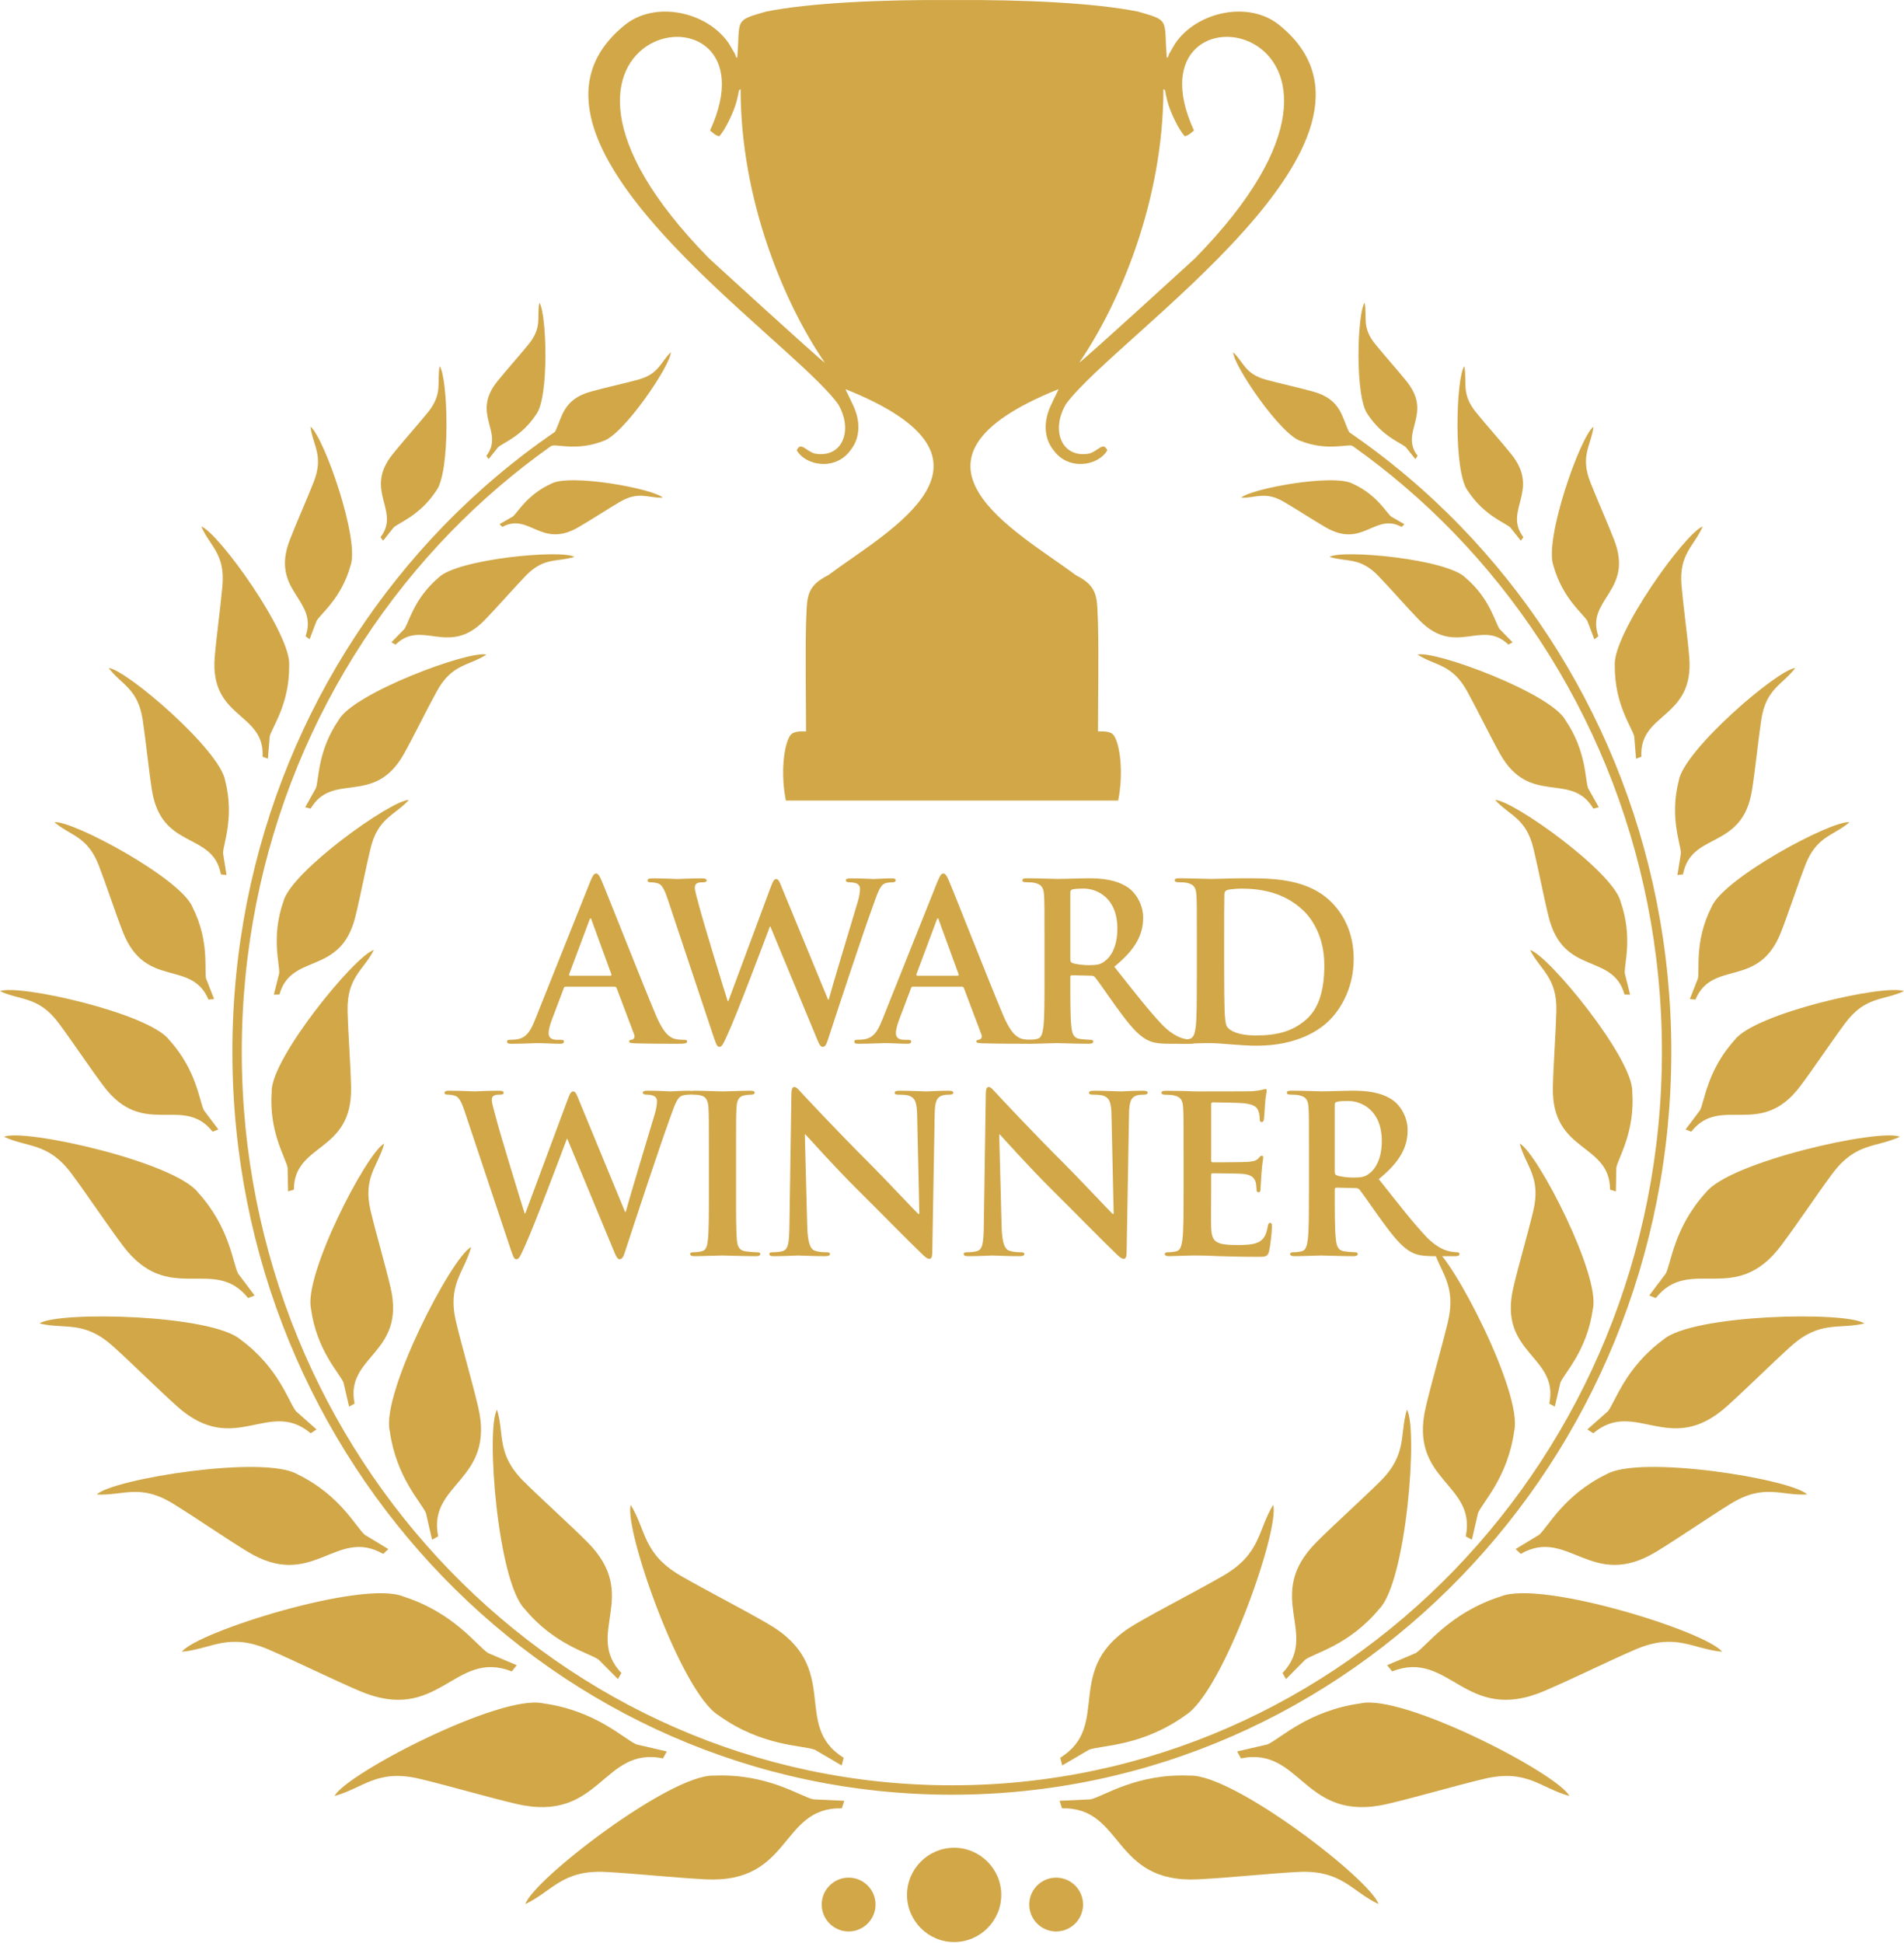 <svg width="100" height="102" viewBox="0 0 100 102" fill="none" xmlns="http://www.w3.org/2000/svg">
<g clip-path="url(#clip0_1192_48590)">
<path fill-rule="evenodd" clip-rule="evenodd" d="M32.273 51.796C32.33 51.796 32.365 51.819 32.388 51.876L33.308 54.312C33.364 54.45 33.284 54.553 33.204 54.577C33.09 54.588 33.043 54.611 33.043 54.68C33.043 54.76 33.181 54.76 33.388 54.772C34.307 54.795 35.145 54.795 35.559 54.795C35.972 54.795 36.087 54.772 36.087 54.68C36.087 54.6 36.03 54.588 35.937 54.588C35.799 54.588 35.627 54.577 35.454 54.542C35.212 54.473 34.879 54.313 34.443 53.283C33.708 51.543 31.869 46.855 31.594 46.224C31.479 45.959 31.41 45.855 31.307 45.855C31.192 45.855 31.124 45.982 30.986 46.315L28.102 53.53C27.872 54.105 27.654 54.495 27.125 54.565C27.034 54.577 26.872 54.588 26.769 54.588C26.677 54.588 26.631 54.611 26.631 54.68C26.631 54.772 26.699 54.795 26.849 54.795C27.447 54.795 28.079 54.76 28.205 54.76C28.562 54.76 29.055 54.795 29.423 54.795C29.549 54.795 29.618 54.772 29.618 54.68C29.618 54.611 29.583 54.588 29.446 54.588H29.274C28.918 54.588 28.815 54.438 28.815 54.232C28.815 54.093 28.872 53.819 28.986 53.53L29.606 51.888C29.63 51.819 29.653 51.796 29.71 51.796H32.272H32.273ZM29.941 51.221C29.894 51.221 29.884 51.187 29.894 51.141L30.951 48.316C30.962 48.269 30.986 48.212 31.019 48.212C31.052 48.212 31.066 48.269 31.077 48.316L32.112 51.153C32.123 51.188 32.112 51.221 32.055 51.221H29.941Z" fill="#D1A748"/>
<path fill-rule="evenodd" clip-rule="evenodd" d="M37.517 54.53C37.62 54.828 37.667 54.955 37.782 54.955C37.92 54.955 37.977 54.816 38.195 54.346C38.689 53.29 40.217 49.222 40.435 48.637H40.459L42.848 54.393C43.019 54.818 43.089 54.956 43.204 54.956C43.354 54.956 43.411 54.818 43.537 54.416C44.1 52.694 45.307 49.04 45.835 47.593C46.076 46.938 46.203 46.478 46.478 46.375C46.605 46.328 46.764 46.318 46.88 46.318C46.983 46.318 47.041 46.283 47.041 46.203C47.041 46.135 46.961 46.111 46.834 46.111C46.455 46.111 45.961 46.146 45.881 46.146C45.778 46.146 45.295 46.111 44.687 46.111C44.515 46.111 44.422 46.135 44.422 46.215C44.422 46.283 44.502 46.318 44.617 46.318C45.065 46.318 45.168 46.479 45.168 46.663C45.168 46.824 45.133 47.064 45.053 47.329C44.652 48.673 43.732 51.706 43.526 52.475H43.491L41.102 46.688C40.952 46.318 40.895 46.146 40.769 46.146C40.677 46.146 40.597 46.238 40.482 46.562L38.253 52.554H38.218C38.011 51.911 36.944 48.426 36.747 47.665C36.609 47.157 36.494 46.767 36.494 46.618C36.494 46.491 36.517 46.411 36.62 46.364C36.7 46.318 36.815 46.318 36.907 46.318C37.022 46.318 37.114 46.306 37.114 46.215C37.114 46.146 37.034 46.111 36.872 46.111C36.206 46.111 35.701 46.146 35.598 46.146C35.494 46.146 34.863 46.111 34.265 46.111C34.103 46.111 34.012 46.135 34.012 46.215C34.012 46.306 34.08 46.318 34.195 46.318C34.298 46.318 34.528 46.341 34.655 46.421C34.816 46.536 34.941 46.811 35.08 47.237L37.515 54.533L37.517 54.53Z" fill="#D1A748"/>
<path fill-rule="evenodd" clip-rule="evenodd" d="M50.511 51.795C50.568 51.795 50.603 51.818 50.627 51.875L51.546 54.311C51.603 54.449 51.523 54.552 51.443 54.576C51.328 54.587 51.281 54.611 51.281 54.679C51.281 54.759 51.419 54.759 51.626 54.77C52.546 54.794 53.384 54.794 53.797 54.794C54.21 54.794 54.325 54.77 54.325 54.679C54.325 54.599 54.268 54.587 54.175 54.587C54.037 54.587 53.865 54.576 53.692 54.541C53.45 54.472 53.117 54.312 52.681 53.282C51.946 51.542 50.107 46.854 49.832 46.223C49.717 45.958 49.649 45.855 49.545 45.855C49.431 45.855 49.362 45.981 49.224 46.314L46.34 53.529C46.11 54.104 45.892 54.494 45.364 54.564C45.272 54.576 45.111 54.587 45.007 54.587C44.916 54.587 44.869 54.611 44.869 54.679C44.869 54.77 44.938 54.794 45.087 54.794C45.685 54.794 46.317 54.759 46.443 54.759C46.8 54.759 47.293 54.794 47.661 54.794C47.788 54.794 47.856 54.77 47.856 54.679C47.856 54.611 47.821 54.587 47.684 54.587H47.513C47.156 54.587 47.053 54.437 47.053 54.231C47.053 54.093 47.111 53.818 47.225 53.529L47.844 51.887C47.868 51.818 47.891 51.795 47.948 51.795H50.51H50.511ZM48.179 51.22C48.133 51.22 48.122 51.185 48.133 51.14L49.189 48.315C49.201 48.268 49.224 48.212 49.257 48.212C49.291 48.212 49.304 48.268 49.314 48.315L50.349 51.152C50.36 51.187 50.349 51.22 50.292 51.22H48.178H48.179Z" fill="#D1A748"/>
<path fill-rule="evenodd" clip-rule="evenodd" d="M54.858 51.462C54.858 52.519 54.858 53.426 54.8 53.909C54.754 54.243 54.697 54.496 54.467 54.541C54.364 54.564 54.225 54.587 54.054 54.587C53.916 54.587 53.87 54.622 53.87 54.679C53.87 54.759 53.95 54.794 54.1 54.794C54.56 54.794 55.283 54.759 55.501 54.759C55.673 54.759 56.524 54.794 57.191 54.794C57.34 54.794 57.42 54.759 57.42 54.679C57.42 54.622 57.374 54.587 57.282 54.587C57.144 54.587 56.892 54.564 56.719 54.541C56.374 54.494 56.306 54.243 56.271 53.909C56.213 53.426 56.213 52.52 56.213 51.45V51.289C56.213 51.221 56.248 51.197 56.305 51.197L57.304 51.221C57.384 51.221 57.454 51.232 57.511 51.301C57.661 51.472 58.189 52.254 58.648 52.887C59.292 53.771 59.728 54.311 60.223 54.576C60.521 54.737 60.809 54.794 61.452 54.794H62.544C62.682 54.794 62.762 54.771 62.762 54.679C62.762 54.622 62.715 54.587 62.623 54.587C62.532 54.587 62.428 54.576 62.302 54.553C62.13 54.518 61.659 54.438 61.016 53.771C60.338 53.058 59.545 52.037 58.523 50.749C59.683 49.808 60.039 49.027 60.039 48.175C60.039 47.406 59.58 46.819 59.258 46.601C58.638 46.176 57.869 46.106 57.144 46.106C56.788 46.106 55.915 46.141 55.525 46.141C55.283 46.141 54.56 46.106 53.95 46.106C53.779 46.106 53.697 46.13 53.697 46.21C53.697 46.29 53.766 46.313 53.892 46.313C54.054 46.313 54.249 46.325 54.34 46.348C54.72 46.428 54.812 46.613 54.835 47.003C54.858 47.371 54.858 47.692 54.858 49.438V51.461V51.462ZM56.214 46.856C56.214 46.764 56.238 46.718 56.318 46.694C56.433 46.659 56.639 46.648 56.927 46.648C57.605 46.648 58.685 47.119 58.685 48.75C58.685 49.691 58.352 50.221 58.007 50.473C57.8 50.623 57.65 50.668 57.191 50.668C56.904 50.668 56.559 50.633 56.318 50.553C56.238 50.518 56.214 50.473 56.214 50.346V46.854V46.856Z" fill="#D1A748"/>
<path fill-rule="evenodd" clip-rule="evenodd" d="M62.857 51.462C62.857 52.519 62.857 53.426 62.801 53.909C62.754 54.243 62.697 54.496 62.467 54.541C62.364 54.564 62.226 54.587 62.054 54.587C61.916 54.587 61.871 54.622 61.871 54.679C61.871 54.759 61.951 54.794 62.101 54.794C62.331 54.794 62.629 54.771 62.894 54.771C63.169 54.759 63.422 54.759 63.548 54.759C63.835 54.759 64.238 54.794 64.675 54.828C65.111 54.862 65.582 54.896 65.996 54.896C68.121 54.896 69.316 54.08 69.844 53.54C70.487 52.885 71.097 51.782 71.097 50.335C71.097 48.967 70.557 48.014 69.982 47.416C68.73 46.106 66.812 46.106 65.376 46.106C64.686 46.106 63.963 46.141 63.607 46.141C63.285 46.141 62.561 46.106 61.952 46.106C61.781 46.106 61.699 46.13 61.699 46.21C61.699 46.29 61.768 46.313 61.894 46.313C62.056 46.313 62.251 46.325 62.342 46.348C62.722 46.428 62.814 46.613 62.837 47.003C62.86 47.371 62.86 47.692 62.86 49.438V51.461L62.857 51.462ZM64.293 49.257C64.293 48.349 64.293 47.349 64.305 46.959C64.305 46.833 64.34 46.776 64.443 46.729C64.535 46.683 64.96 46.649 65.19 46.649C66.086 46.649 67.395 46.787 68.452 47.799C68.946 48.27 69.555 49.211 69.555 50.671C69.555 51.854 69.325 52.9 68.59 53.531C67.9 54.129 67.119 54.358 65.948 54.358C65.04 54.358 64.592 54.116 64.443 53.898C64.352 53.771 64.328 53.311 64.317 53.025C64.305 52.807 64.293 51.922 64.293 50.704V49.257Z" fill="#D1A748"/>
<path fill-rule="evenodd" clip-rule="evenodd" d="M26.855 65.679C26.958 65.977 27.005 66.104 27.119 66.104C27.258 66.104 27.314 65.966 27.533 65.494C28.027 64.438 29.555 60.37 29.773 59.785H29.797L32.186 65.541C32.357 65.966 32.427 66.104 32.542 66.104C32.692 66.104 32.749 65.966 32.875 65.564C33.438 63.842 34.645 60.188 35.173 58.74C35.414 58.086 35.541 57.626 35.816 57.523C35.942 57.476 36.102 57.464 36.217 57.464C36.321 57.464 36.379 57.429 36.379 57.349C36.379 57.281 36.299 57.258 36.172 57.258C35.792 57.258 35.299 57.293 35.219 57.293C35.116 57.293 34.633 57.258 34.025 57.258C33.853 57.258 33.76 57.281 33.76 57.361C33.76 57.429 33.84 57.464 33.955 57.464C34.403 57.464 34.506 57.626 34.506 57.809C34.506 57.971 34.471 58.211 34.391 58.476C33.99 59.82 33.07 62.852 32.864 63.622H32.829L30.44 57.834C30.29 57.464 30.233 57.293 30.107 57.293C30.015 57.293 29.935 57.384 29.82 57.709L27.591 63.7H27.556C27.349 63.057 26.281 59.573 26.085 58.812C25.947 58.304 25.832 57.914 25.832 57.764C25.832 57.638 25.855 57.557 25.958 57.511C26.038 57.464 26.153 57.464 26.245 57.464C26.36 57.464 26.452 57.453 26.452 57.361C26.452 57.293 26.372 57.258 26.21 57.258C25.544 57.258 25.039 57.293 24.936 57.293C24.832 57.293 24.201 57.258 23.603 57.258C23.441 57.258 23.35 57.281 23.35 57.361C23.35 57.453 23.418 57.464 23.533 57.464C23.636 57.464 23.866 57.488 23.993 57.568C24.154 57.683 24.279 57.958 24.418 58.384L26.853 65.679H26.855Z" fill="#D1A748"/>
<path fill-rule="evenodd" clip-rule="evenodd" d="M37.232 62.612C37.232 63.727 37.232 64.635 37.176 65.116C37.141 65.449 37.072 65.644 36.843 65.691C36.739 65.714 36.601 65.737 36.429 65.737C36.291 65.737 36.246 65.772 36.246 65.829C36.246 65.909 36.326 65.944 36.476 65.944C36.936 65.944 37.659 65.909 37.923 65.909C38.233 65.909 38.958 65.944 39.716 65.944C39.843 65.944 39.934 65.909 39.934 65.829C39.934 65.772 39.877 65.737 39.751 65.737C39.579 65.737 39.326 65.714 39.165 65.691C38.82 65.644 38.74 65.438 38.705 65.128C38.658 64.633 38.658 63.727 38.658 62.612V60.59C38.658 58.844 38.658 58.522 38.682 58.154C38.705 57.752 38.797 57.556 39.106 57.499C39.245 57.476 39.336 57.464 39.451 57.464C39.566 57.464 39.635 57.441 39.635 57.349C39.635 57.281 39.543 57.258 39.393 57.258C38.956 57.258 38.279 57.293 37.992 57.293C37.659 57.293 36.936 57.258 36.498 57.258C36.314 57.258 36.223 57.281 36.223 57.349C36.223 57.441 36.291 57.464 36.406 57.464C36.544 57.464 36.693 57.476 36.819 57.511C37.072 57.568 37.187 57.764 37.209 58.154C37.232 58.522 37.232 58.844 37.232 60.59V62.612Z" fill="#D1A748"/>
<path fill-rule="evenodd" clip-rule="evenodd" d="M42.27 59.556H42.305C42.512 59.775 43.788 61.211 45.037 62.452C46.232 63.635 47.703 65.141 48.425 65.829C48.551 65.955 48.689 66.082 48.815 66.082C48.918 66.082 48.964 65.978 48.964 65.725L49.091 58.477C49.103 57.834 49.194 57.592 49.516 57.5C49.654 57.465 49.746 57.465 49.861 57.465C49.999 57.465 50.067 57.431 50.067 57.362C50.067 57.271 49.952 57.259 49.802 57.259C49.239 57.259 48.803 57.294 48.676 57.294C48.435 57.294 47.883 57.259 47.288 57.259C47.117 57.259 46.99 57.271 46.99 57.362C46.99 57.431 47.036 57.465 47.173 57.465C47.335 57.465 47.61 57.465 47.78 57.534C48.055 57.649 48.16 57.867 48.17 58.568L48.285 63.726H48.227C48.032 63.543 46.482 61.889 45.701 61.107C44.026 59.441 42.279 57.569 42.142 57.419C41.944 57.212 41.841 57.062 41.716 57.062C41.601 57.062 41.566 57.224 41.566 57.452L41.463 64.254C41.451 65.254 41.404 65.587 41.106 65.679C40.945 65.725 40.738 65.737 40.59 65.737C40.475 65.737 40.406 65.76 40.406 65.829C40.406 65.932 40.51 65.944 40.659 65.944C41.257 65.944 41.797 65.909 41.901 65.909C42.12 65.909 42.58 65.944 43.326 65.944C43.488 65.944 43.591 65.92 43.591 65.829C43.591 65.76 43.523 65.737 43.396 65.737C43.213 65.737 42.995 65.725 42.798 65.657C42.568 65.577 42.419 65.277 42.397 64.382L42.27 59.558V59.556Z" fill="#D1A748"/>
<path fill-rule="evenodd" clip-rule="evenodd" d="M52.478 59.556H52.513C52.719 59.775 53.995 61.211 55.245 62.452C56.44 63.635 57.91 65.141 58.632 65.829C58.759 65.955 58.897 66.082 59.022 66.082C59.125 66.082 59.172 65.978 59.172 65.725L59.298 58.477C59.31 57.834 59.402 57.592 59.723 57.5C59.862 57.465 59.953 57.465 60.068 57.465C60.206 57.465 60.275 57.431 60.275 57.362C60.275 57.271 60.16 57.259 60.01 57.259C59.447 57.259 59.01 57.294 58.884 57.294C58.642 57.294 58.091 57.259 57.496 57.259C57.324 57.259 57.197 57.271 57.197 57.362C57.197 57.431 57.244 57.465 57.381 57.465C57.542 57.465 57.817 57.465 57.988 57.534C58.263 57.649 58.367 57.867 58.377 58.568L58.492 63.726H58.436C58.241 63.543 56.691 61.889 55.91 61.107C54.234 59.441 52.488 57.569 52.351 57.419C52.153 57.212 52.05 57.062 51.925 57.062C51.81 57.062 51.775 57.224 51.775 57.452L51.672 64.254C51.66 65.254 51.615 65.587 51.315 65.679C51.154 65.725 50.947 65.737 50.799 65.737C50.684 65.737 50.615 65.76 50.615 65.829C50.615 65.932 50.718 65.944 50.868 65.944C51.466 65.944 52.006 65.909 52.109 65.909C52.329 65.909 52.789 65.944 53.535 65.944C53.697 65.944 53.8 65.92 53.8 65.829C53.8 65.76 53.732 65.737 53.605 65.737C53.422 65.737 53.204 65.725 53.007 65.657C52.777 65.577 52.627 65.277 52.606 64.382L52.479 59.558L52.478 59.556Z" fill="#D1A748"/>
<path fill-rule="evenodd" clip-rule="evenodd" d="M62.162 62.612C62.162 63.668 62.162 64.576 62.105 65.059C62.058 65.392 62.002 65.646 61.772 65.691C61.668 65.714 61.53 65.737 61.358 65.737C61.22 65.737 61.175 65.772 61.175 65.829C61.175 65.909 61.255 65.944 61.405 65.944C61.635 65.944 61.933 65.921 62.198 65.921C62.474 65.909 62.726 65.909 62.853 65.909C63.197 65.909 63.554 65.921 64.047 65.944C64.542 65.956 65.173 65.979 66.035 65.979C66.471 65.979 66.575 65.979 66.654 65.68C66.711 65.451 66.804 64.669 66.804 64.406C66.804 64.291 66.804 64.199 66.713 64.199C66.633 64.199 66.609 64.246 66.586 64.371C66.506 64.842 66.368 65.084 66.07 65.221C65.771 65.359 65.288 65.359 64.99 65.359C63.819 65.359 63.634 65.187 63.611 64.394C63.599 64.061 63.611 63.005 63.611 62.613V61.706C63.611 61.637 63.622 61.591 63.679 61.591C63.954 61.591 65.092 61.602 65.31 61.626C65.735 61.672 65.897 61.844 65.953 62.074C65.988 62.224 65.988 62.372 66 62.487C66 62.545 66.023 62.59 66.103 62.59C66.206 62.59 66.206 62.464 66.206 62.372C66.206 62.292 66.241 61.832 66.253 61.602C66.299 61.016 66.345 60.833 66.345 60.764C66.345 60.696 66.31 60.672 66.265 60.672C66.208 60.672 66.161 60.731 66.081 60.822C65.978 60.937 65.806 60.972 65.53 60.994C65.265 61.017 63.944 61.017 63.692 61.017C63.624 61.017 63.612 60.971 63.612 60.891V57.984C63.612 57.904 63.635 57.869 63.692 57.869C63.922 57.869 65.128 57.892 65.323 57.915C65.898 57.984 66.013 58.122 66.093 58.329C66.15 58.467 66.161 58.662 66.161 58.742C66.161 58.845 66.184 58.903 66.265 58.903C66.345 58.903 66.368 58.835 66.379 58.777C66.403 58.639 66.426 58.134 66.436 58.019C66.471 57.49 66.528 57.352 66.528 57.272C66.528 57.215 66.516 57.169 66.46 57.169C66.403 57.169 66.333 57.204 66.276 57.215C66.185 57.239 66.001 57.262 65.781 57.284C65.563 57.295 63.278 57.295 62.909 57.295C62.748 57.295 62.485 57.284 62.186 57.272C61.9 57.272 61.566 57.261 61.255 57.261C61.083 57.261 61.002 57.284 61.002 57.364C61.002 57.444 61.07 57.467 61.197 57.467C61.358 57.467 61.553 57.479 61.645 57.502C62.025 57.582 62.117 57.767 62.14 58.157C62.163 58.525 62.163 58.846 62.163 60.593V62.615L62.162 62.612Z" fill="#D1A748"/>
<path fill-rule="evenodd" clip-rule="evenodd" d="M68.746 62.612C68.746 63.668 68.746 64.576 68.689 65.059C68.643 65.392 68.586 65.645 68.356 65.69C68.253 65.714 68.115 65.737 67.943 65.737C67.805 65.737 67.76 65.772 67.76 65.829C67.76 65.909 67.84 65.944 67.99 65.944C68.449 65.944 69.172 65.909 69.391 65.909C69.562 65.909 70.413 65.944 71.08 65.944C71.23 65.944 71.31 65.909 71.31 65.829C71.31 65.772 71.263 65.737 71.171 65.737C71.033 65.737 70.781 65.714 70.608 65.69C70.264 65.644 70.195 65.392 70.16 65.059C70.103 64.576 70.103 63.669 70.103 62.6V62.438C70.103 62.37 70.138 62.347 70.195 62.347L71.195 62.37C71.275 62.37 71.345 62.382 71.401 62.45C71.551 62.622 72.079 63.403 72.539 64.036C73.182 64.921 73.619 65.46 74.113 65.725C74.412 65.887 74.7 65.944 75.343 65.944H76.434C76.572 65.944 76.652 65.92 76.652 65.829C76.652 65.772 76.606 65.737 76.514 65.737C76.422 65.737 76.319 65.725 76.193 65.702C76.021 65.667 75.549 65.587 74.906 64.921C74.228 64.208 73.435 63.186 72.414 61.899C73.575 60.957 73.93 60.176 73.93 59.325C73.93 58.555 73.47 57.969 73.149 57.751C72.529 57.326 71.759 57.256 71.035 57.256C70.678 57.256 69.805 57.291 69.415 57.291C69.174 57.291 68.451 57.256 67.841 57.256C67.669 57.256 67.588 57.279 67.588 57.359C67.588 57.439 67.656 57.462 67.783 57.462C67.944 57.462 68.139 57.474 68.231 57.497C68.611 57.577 68.702 57.762 68.726 58.152C68.749 58.52 68.749 58.842 68.749 60.588V62.61L68.746 62.612ZM70.102 58.005C70.102 57.913 70.125 57.867 70.205 57.844C70.32 57.809 70.527 57.797 70.815 57.797C71.493 57.797 72.573 58.269 72.573 59.9C72.573 60.841 72.239 61.37 71.895 61.622C71.688 61.772 71.538 61.817 71.078 61.817C70.792 61.817 70.447 61.782 70.205 61.702C70.125 61.667 70.102 61.622 70.102 61.496V58.004V58.005Z" fill="#D1A748"/>
<path fill-rule="evenodd" clip-rule="evenodd" d="M62.239 90.06C59.957 91.691 57.839 91.611 57.196 91.855L55.79 92.678L55.684 92.275C58.451 90.561 55.71 87.54 59.643 85.252C61.002 84.461 62.867 83.514 64.22 82.734C66.244 81.568 66.046 80.338 66.87 79C67.228 80.284 64.212 88.897 62.237 90.058L62.239 90.06ZM70.865 22.692C70.478 21.971 70.48 20.976 68.975 20.559C68.233 20.352 67.231 20.135 66.492 19.933C65.387 19.632 65.328 19.025 64.77 18.493C64.76 19.146 67.261 22.855 68.341 23.16C69.626 23.651 70.621 23.349 70.955 23.386L71.03 23.406C72.941 24.758 74.727 26.288 76.361 27.976C83.11 34.945 87.286 44.574 87.286 55.21C87.286 65.846 83.11 75.476 76.361 82.446C69.612 89.414 60.289 93.722 49.992 93.722C39.695 93.722 30.373 89.412 23.624 82.446C16.874 75.476 12.698 65.847 12.698 55.21C12.698 44.573 16.873 34.945 23.624 27.976C25.255 26.293 27.036 24.765 28.945 23.415L29.047 23.386C29.383 23.349 30.376 23.651 31.661 23.16C32.741 22.855 35.242 19.146 35.232 18.493C34.676 19.025 34.616 19.632 33.51 19.933C32.771 20.135 31.769 20.352 31.027 20.559C29.535 20.972 29.524 21.953 29.147 22.671C27.029 24.12 25.06 25.783 23.27 27.631C16.433 34.691 12.205 44.441 12.205 55.21C12.205 65.98 16.433 75.73 23.27 82.789C30.109 89.85 39.557 94.216 49.992 94.216C60.427 94.216 69.876 89.849 76.714 82.789C83.551 75.73 87.779 65.978 87.779 55.21C87.779 44.442 83.551 34.691 76.714 27.631C74.932 25.792 72.972 24.135 70.865 22.692ZM55.47 101.395C56.249 101.395 56.883 100.759 56.883 99.981C56.883 99.203 56.249 98.568 55.47 98.568C54.692 98.568 54.056 99.204 54.056 99.981C54.056 100.758 54.69 101.395 55.47 101.395ZM44.571 101.395C45.349 101.395 45.984 100.759 45.984 99.981C45.984 99.203 45.349 98.568 44.571 98.568C43.793 98.568 43.157 99.204 43.157 99.981C43.157 100.758 43.793 101.395 44.571 101.395ZM50.113 101.95C51.476 101.95 52.588 100.837 52.588 99.475C52.588 98.113 51.476 97 50.113 97C48.75 97 47.638 98.111 47.638 99.475C47.638 100.838 48.75 101.95 50.113 101.95ZM28.939 25.399C29.919 24.841 34.346 25.661 34.808 26.128C34.034 26.153 33.555 25.766 32.56 26.346C31.895 26.735 31.032 27.301 30.36 27.688C28.416 28.81 27.795 26.895 26.383 27.66L26.237 27.516L26.934 27.116C27.196 26.901 27.682 25.974 28.939 25.398V25.399ZM28.153 21.765C27.397 22.913 26.413 23.247 26.163 23.474L25.664 24.099L25.544 23.933C26.509 22.661 24.722 21.762 26.119 20.022C26.602 19.421 27.289 18.66 27.77 18.063C28.491 17.173 28.184 16.645 28.325 15.89C28.715 16.413 28.85 20.886 28.153 21.765ZM22.898 25.78C22.054 27.061 20.955 27.436 20.676 27.688L20.12 28.385L19.986 28.2C21.063 26.782 19.07 25.776 20.628 23.837C21.166 23.166 21.933 22.316 22.471 21.651C23.276 20.658 22.933 20.068 23.091 19.223C23.526 19.809 23.678 24.8 22.899 25.78H22.898ZM23.027 30.329C23.995 29.344 29.473 28.836 30.171 29.233C29.269 29.52 28.578 29.224 27.6 30.238C26.947 30.917 26.121 31.868 25.46 32.549C23.55 34.515 22.18 32.471 20.775 33.84L20.555 33.719L21.242 33.016C21.479 32.676 21.741 31.424 23.027 30.329ZM18.406 29.703C17.926 31.414 16.848 32.216 16.627 32.593L16.259 33.557L16.048 33.4C16.735 31.455 14.181 31.049 15.216 28.357C15.573 27.427 16.119 26.218 16.479 25.296C17.017 23.917 16.43 23.386 16.305 22.399C16.992 22.892 18.92 28.344 18.406 29.702V29.703ZM15.187 34.941C15.207 36.961 14.286 38.178 14.165 38.658L14.07 39.828L13.79 39.724C13.921 37.382 11.005 37.752 11.278 34.487C11.373 33.358 11.584 31.867 11.683 30.745C11.831 29.067 11.022 28.677 10.573 27.64C11.479 27.959 15.317 33.295 15.188 34.94L15.187 34.941ZM17.792 37.787C18.588 36.377 24.634 34.131 25.546 34.366C24.612 34.966 23.739 34.842 22.943 36.288C22.41 37.256 21.766 38.586 21.225 39.558C19.66 42.367 17.488 40.47 16.314 42.449L16.029 42.38L16.592 41.375C16.756 40.918 16.672 39.421 17.794 37.788L17.792 37.787ZM11.83 40.991C12.32 42.923 11.718 44.304 11.715 44.793L11.897 45.936L11.603 45.901C11.184 43.626 8.475 44.659 7.977 41.465C7.805 40.361 7.66 38.881 7.494 37.784C7.245 36.143 6.38 35.955 5.707 35.065C6.649 35.161 11.571 39.383 11.83 40.991ZM14.885 47.323C15.284 45.753 20.532 42.005 21.475 41.993C20.73 42.815 19.855 42.924 19.464 44.529C19.202 45.603 18.929 47.055 18.661 48.133C17.885 51.254 15.293 49.991 14.676 52.209L14.382 52.216L14.663 51.098C14.702 50.614 14.229 49.192 14.885 47.321V47.323ZM10.114 47.63C9.515 46.117 3.8 43.054 2.859 43.163C3.707 43.889 4.593 43.885 5.189 45.433C5.588 46.47 6.048 47.883 6.454 48.925C7.628 51.937 10.052 50.343 10.951 52.475L11.245 52.446L10.822 51.368C10.72 50.889 11.009 49.411 10.114 47.63ZM8.885 54.589C10.338 56.189 10.468 57.819 10.712 58.29L11.469 59.293L11.169 59.409C9.608 57.444 7.539 59.812 5.435 57.007C4.708 56.038 3.814 54.694 3.096 53.728C2.022 52.281 1.097 52.543 -0.002 52.032C0.95 51.644 7.816 53.181 8.884 54.589H8.885ZM14.268 57.297C14.241 55.546 18.657 50.15 19.637 49.87C19.093 50.94 18.21 51.301 18.256 53.086C18.287 54.279 18.412 55.874 18.438 57.074C18.512 60.55 15.448 59.967 15.434 62.453L15.13 62.545L15.106 61.299C15.01 60.783 14.114 59.432 14.27 57.295L14.268 57.297ZM10.407 62.609C12.076 64.446 12.223 66.316 12.505 66.857L13.374 68.01L13.03 68.143C11.239 65.887 8.863 68.608 6.448 65.386C5.613 64.273 4.587 62.731 3.764 61.621C2.53 59.961 1.468 60.262 0.208 59.675C1.3 59.229 9.182 60.994 10.407 62.61V62.609ZM16.336 68.708C15.931 66.942 19.246 60.527 20.178 60.033C19.857 61.234 19.041 61.788 19.471 63.586C19.759 64.788 20.228 66.376 20.512 67.588C21.332 71.093 18.105 71.159 18.623 73.683L18.334 73.841L18.043 72.584C17.834 72.081 16.636 70.906 16.334 68.708H16.336ZM12.649 70.336C14.648 71.807 15.163 73.611 15.546 74.085L16.625 75.041L16.316 75.241C14.113 73.383 12.323 76.52 9.317 73.84C8.278 72.913 6.969 71.603 5.942 70.679C4.404 69.296 3.423 69.801 2.071 69.476C3.053 68.823 11.13 68.995 12.65 70.336H12.649ZM15.64 77.403C17.871 78.493 18.7 80.176 19.161 80.573L20.395 81.321L20.126 81.574C17.626 80.141 16.426 83.547 12.991 81.449C11.802 80.723 10.28 79.67 9.103 78.945C7.343 77.86 6.468 78.532 5.08 78.455C5.93 77.636 13.906 76.357 15.642 77.404L15.64 77.403ZM21.185 83.812C23.857 84.665 25.058 86.412 25.639 86.781L27.14 87.417L26.88 87.742C23.852 86.549 23.067 90.553 18.884 88.768C17.437 88.151 15.563 87.222 14.129 86.603C11.984 85.676 11.116 86.571 9.551 86.71C10.368 85.657 19.074 82.926 21.185 83.812ZM20.468 75.116C20.018 73.15 23.707 66.009 24.744 65.462C24.386 66.797 23.478 67.416 23.957 69.416C24.277 70.755 24.799 72.52 25.115 73.87C26.029 77.769 22.437 77.845 23.014 80.653L22.693 80.829L22.37 79.431C22.137 78.871 20.804 77.563 20.47 75.116H20.468ZM28.533 89.421C31.312 89.801 32.796 91.314 33.432 91.577L35.021 91.944L34.821 92.309C31.632 91.654 31.549 95.734 27.12 94.698C25.588 94.34 23.583 93.748 22.063 93.386C19.79 92.843 19.089 93.873 17.573 94.28C18.194 93.102 26.301 88.91 28.534 89.421H28.533ZM27.554 84.461C26.135 83.026 25.511 75.014 26.103 74.001C26.503 75.325 26.056 76.329 27.517 77.777C28.494 78.746 29.869 79.972 30.848 80.953C33.679 83.787 30.664 85.743 32.634 87.826L32.454 88.145L31.443 87.126C30.951 86.773 29.128 86.364 27.555 84.461H27.554ZM37.51 93.214C40.311 93.092 42.044 94.314 42.716 94.459L44.343 94.535L44.212 94.931C40.957 94.858 41.606 98.887 37.062 98.658C35.492 98.58 33.411 98.357 31.852 98.271C29.519 98.143 29.015 99.284 27.594 99.956C27.996 98.685 35.221 93.112 37.509 93.214H37.51ZM37.759 90.06C35.786 88.897 32.77 80.285 33.126 79.002C33.95 80.339 33.752 81.57 35.776 82.735C37.129 83.515 38.994 84.462 40.353 85.254C44.284 87.541 41.545 90.564 44.312 92.277L44.206 92.68L42.8 91.856C42.157 91.612 40.039 91.692 37.757 90.061L37.759 90.06ZM71.059 25.399C72.316 25.976 72.802 26.902 73.064 27.118L73.761 27.518L73.615 27.662C72.202 26.896 71.581 28.811 69.637 27.689C68.965 27.302 68.104 26.736 67.437 26.348C66.442 25.767 65.963 26.154 65.189 26.13C65.651 25.663 70.077 24.841 71.059 25.401V25.399ZM71.844 21.765C71.146 20.886 71.283 16.413 71.673 15.89C71.814 16.646 71.507 17.174 72.227 18.063C72.71 18.659 73.395 19.419 73.878 20.022C75.274 21.76 73.489 22.661 74.453 23.933L74.334 24.099L73.835 23.474C73.583 23.249 72.601 22.913 71.843 21.765H71.844ZM77.1 25.78C76.32 24.8 76.473 19.809 76.908 19.223C77.065 20.068 76.722 20.658 77.526 21.651C78.064 22.316 78.831 23.166 79.37 23.837C80.928 25.778 78.934 26.782 80.011 28.2L79.877 28.385L79.322 27.688C79.041 27.436 77.944 27.061 77.1 25.78ZM76.97 30.329C78.257 31.424 78.52 32.676 78.755 33.016L79.442 33.719L79.222 33.84C77.817 32.471 76.448 34.515 74.538 32.549C73.877 31.87 73.051 30.917 72.397 30.238C71.421 29.224 70.73 29.52 69.826 29.233C70.525 28.836 76.003 29.344 76.97 30.329ZM81.591 29.703C81.078 28.346 83.005 22.892 83.692 22.401C83.569 23.387 82.982 23.918 83.519 25.297C83.879 26.22 84.424 27.428 84.782 28.359C85.817 31.049 83.263 31.455 83.95 33.402L83.737 33.559L83.369 32.594C83.148 32.217 82.07 31.416 81.59 29.705L81.591 29.703ZM84.811 34.941C84.682 33.295 88.521 27.96 89.426 27.641C88.977 28.679 88.168 29.07 88.316 30.746C88.415 31.867 88.626 33.358 88.721 34.489C88.993 37.754 86.077 37.384 86.208 39.725L85.927 39.83L85.832 38.66C85.712 38.18 84.789 36.962 84.811 34.943V34.941ZM82.205 37.787C83.327 39.421 83.243 40.917 83.407 41.373L83.97 42.379L83.683 42.447C82.509 40.468 80.337 42.364 78.773 39.556C78.233 38.586 77.589 37.254 77.055 36.287C76.257 34.841 75.386 34.964 74.452 34.365C75.364 34.129 81.409 36.376 82.205 37.785V37.787ZM88.168 40.991C88.427 39.383 93.347 35.161 94.29 35.065C93.618 35.955 92.752 36.143 92.504 37.784C92.338 38.881 92.194 40.361 92.02 41.465C91.523 44.659 88.814 43.626 88.395 45.901L88.101 45.936L88.283 44.793C88.278 44.304 87.677 42.922 88.168 40.991ZM85.112 47.323C85.769 49.194 85.296 50.614 85.335 51.1L85.616 52.217L85.322 52.21C84.706 49.993 82.114 51.256 81.338 48.135C81.07 47.056 80.795 45.603 80.535 44.531C80.144 42.926 79.269 42.817 78.524 41.995C79.466 42.005 84.715 45.754 85.114 47.324L85.112 47.323ZM89.883 47.63C88.988 49.411 89.278 50.889 89.176 51.368L88.753 52.446L89.046 52.475C89.946 50.343 92.37 51.937 93.544 48.925C93.95 47.883 94.409 46.47 94.808 45.433C95.403 43.883 96.289 43.888 97.139 43.163C96.198 43.054 90.483 46.117 89.883 47.63ZM91.111 54.589C92.178 53.182 99.045 51.644 99.997 52.032C98.898 52.543 97.974 52.281 96.899 53.728C96.18 54.694 95.288 56.038 94.561 57.007C92.457 59.814 90.386 57.444 88.825 59.409L88.527 59.293L89.284 58.29C89.53 57.819 89.658 56.189 91.111 54.589ZM85.728 57.297C85.883 59.434 84.987 60.784 84.891 61.301L84.868 62.546L84.564 62.455C84.548 59.967 81.485 60.55 81.559 57.075C81.585 55.875 81.709 54.28 81.741 53.087C81.788 51.302 80.906 50.941 80.362 49.872C81.341 50.15 85.758 55.548 85.729 57.298L85.728 57.297ZM89.589 62.609C90.814 60.994 98.696 59.229 99.788 59.674C98.528 60.26 97.466 59.959 96.233 61.619C95.408 62.73 94.383 64.272 93.548 65.385C91.133 68.606 88.757 65.885 86.964 68.142L86.621 68.008L87.49 66.856C87.77 66.316 87.919 64.445 89.588 62.607L89.589 62.609ZM83.66 68.708C83.359 70.906 82.16 72.081 81.952 72.584L81.661 73.841L81.371 73.683C81.891 71.159 78.662 71.093 79.484 67.588C79.768 66.376 80.237 64.788 80.525 63.586C80.955 61.788 80.139 61.234 79.818 60.033C80.75 60.525 84.065 66.942 83.66 68.708ZM87.347 70.336C88.868 68.995 96.943 68.823 97.925 69.476C96.573 69.802 95.592 69.297 94.055 70.679C93.027 71.605 91.718 72.913 90.679 73.84C87.674 76.52 85.883 73.383 83.681 75.241L83.371 75.041L84.45 74.085C84.833 73.611 85.348 71.807 87.347 70.336ZM84.356 77.403C86.091 76.355 94.068 77.634 94.917 78.453C93.529 78.532 92.655 77.858 90.894 78.944C89.717 79.67 88.195 80.723 87.007 81.448C83.57 83.546 82.371 80.138 79.871 81.573L79.602 81.32L80.835 80.572C81.296 80.174 82.125 78.491 84.356 77.401V77.403ZM78.811 83.812C80.922 82.924 89.63 85.655 90.445 86.71C88.881 86.571 88.012 85.676 85.867 86.603C84.433 87.222 82.559 88.151 81.113 88.768C76.93 90.553 76.144 86.549 73.115 87.742L72.854 87.417L74.354 86.781C74.935 86.412 76.137 84.666 78.808 83.812H78.811ZM79.528 75.116C79.192 77.563 77.859 78.869 77.628 79.431L77.305 80.829L76.983 80.653C77.559 77.845 73.967 77.771 74.882 73.87C75.198 72.521 75.72 70.755 76.04 69.416C76.519 67.415 75.611 66.797 75.253 65.462C76.291 66.009 79.979 73.15 79.529 75.116H79.528ZM71.463 89.421C68.684 89.801 67.2 91.314 66.564 91.577L64.977 91.944L65.176 92.309C68.366 91.654 68.448 95.734 72.877 94.698C74.408 94.34 76.415 93.748 77.935 93.386C80.208 92.843 80.909 93.873 82.425 94.28C81.802 93.102 73.697 88.91 71.463 89.421ZM72.442 84.461C73.859 83.026 74.485 75.014 73.893 74.001C73.493 75.325 73.94 76.329 72.479 77.777C71.502 78.746 70.127 79.972 69.148 80.953C66.317 83.787 69.332 85.743 67.362 87.826L67.542 88.145L68.553 87.126C69.045 86.773 70.867 86.364 72.441 84.461H72.442ZM62.485 93.214C64.773 93.112 71.999 98.685 72.399 99.956C70.979 99.285 70.474 98.145 68.14 98.271C66.58 98.357 64.501 98.58 62.93 98.658C58.387 98.887 59.035 94.858 55.78 94.931L55.649 94.535L57.277 94.459C57.95 94.314 59.681 93.09 62.483 93.214H62.485Z" fill="#D1A748"/>
<path fill-rule="evenodd" clip-rule="evenodd" d="M50.001 0.003C46.199 -0.026 42.487 0.157 40.242 0.607C38.777 1.026 38.821 1.003 38.767 2.299L38.723 3.037C38.594 2.949 38.679 2.993 38.594 2.82L38.29 2.299C37.162 0.607 34.384 -0.001 32.78 1.343C25.531 7.271 41.408 17.639 44.015 21.209C44.838 22.597 44.232 24.071 42.8 23.812C42.323 23.683 42.062 23.162 41.846 23.639C42.323 24.462 43.884 24.723 44.665 23.639C45.23 22.945 45.186 21.991 44.753 21.167C44.665 20.95 44.449 20.56 44.406 20.429C53.744 24.166 46.566 27.896 43.506 30.191C42.266 30.811 42.398 31.419 42.334 32.75C42.291 34.659 42.334 36.491 42.334 38.398C42.074 38.398 41.674 38.368 41.507 38.605C41.179 39.07 40.981 40.563 41.275 42.027H58.727C59.02 40.563 58.824 39.07 58.496 38.605C58.329 38.368 57.929 38.398 57.668 38.398C57.668 36.489 57.712 34.657 57.668 32.75C57.604 31.419 57.737 30.811 56.497 30.191C53.437 27.895 46.258 24.166 55.596 20.429C55.553 20.559 55.336 20.95 55.25 21.167C54.817 21.991 54.773 22.945 55.337 23.639C56.119 24.723 57.68 24.462 58.157 23.639C57.94 23.162 57.68 23.683 57.203 23.812C55.771 24.073 55.164 22.597 55.988 21.209C58.595 17.639 74.472 7.271 67.223 1.343C65.618 -0.001 62.841 0.607 61.713 2.299L61.409 2.82C61.322 2.993 61.409 2.949 61.28 3.037L61.236 2.299C61.184 1.003 61.227 1.026 59.761 0.607C57.514 0.157 53.803 -0.026 50.001 0.003ZM56.679 19.04C58.793 15.964 61.103 10.534 61.103 4.684C61.191 4.727 61.191 4.684 61.233 4.988C61.277 5.117 61.277 5.204 61.32 5.334C61.45 5.855 61.927 6.852 62.231 7.156C62.492 7.068 62.535 6.982 62.708 6.852C58.806 -1.641 75.046 1.037 62.765 13.559C62.656 13.659 56.897 18.929 56.679 19.038V19.04ZM43.322 19.04C43.104 18.931 37.345 13.661 37.236 13.56C24.955 1.039 41.195 -1.64 37.293 6.853C37.466 6.982 37.51 7.07 37.77 7.157C38.074 6.853 38.551 5.856 38.681 5.335C38.725 5.206 38.725 5.119 38.768 4.989C38.812 4.685 38.812 4.729 38.898 4.685C38.898 10.536 41.208 15.965 43.322 19.041V19.04Z" fill="#D1A748"/>
</g>
<defs>
<clipPath id="clip0_1192_48590">
<rect width="100" height="101.95" fill="white"/>
</clipPath>
</defs>
</svg>
